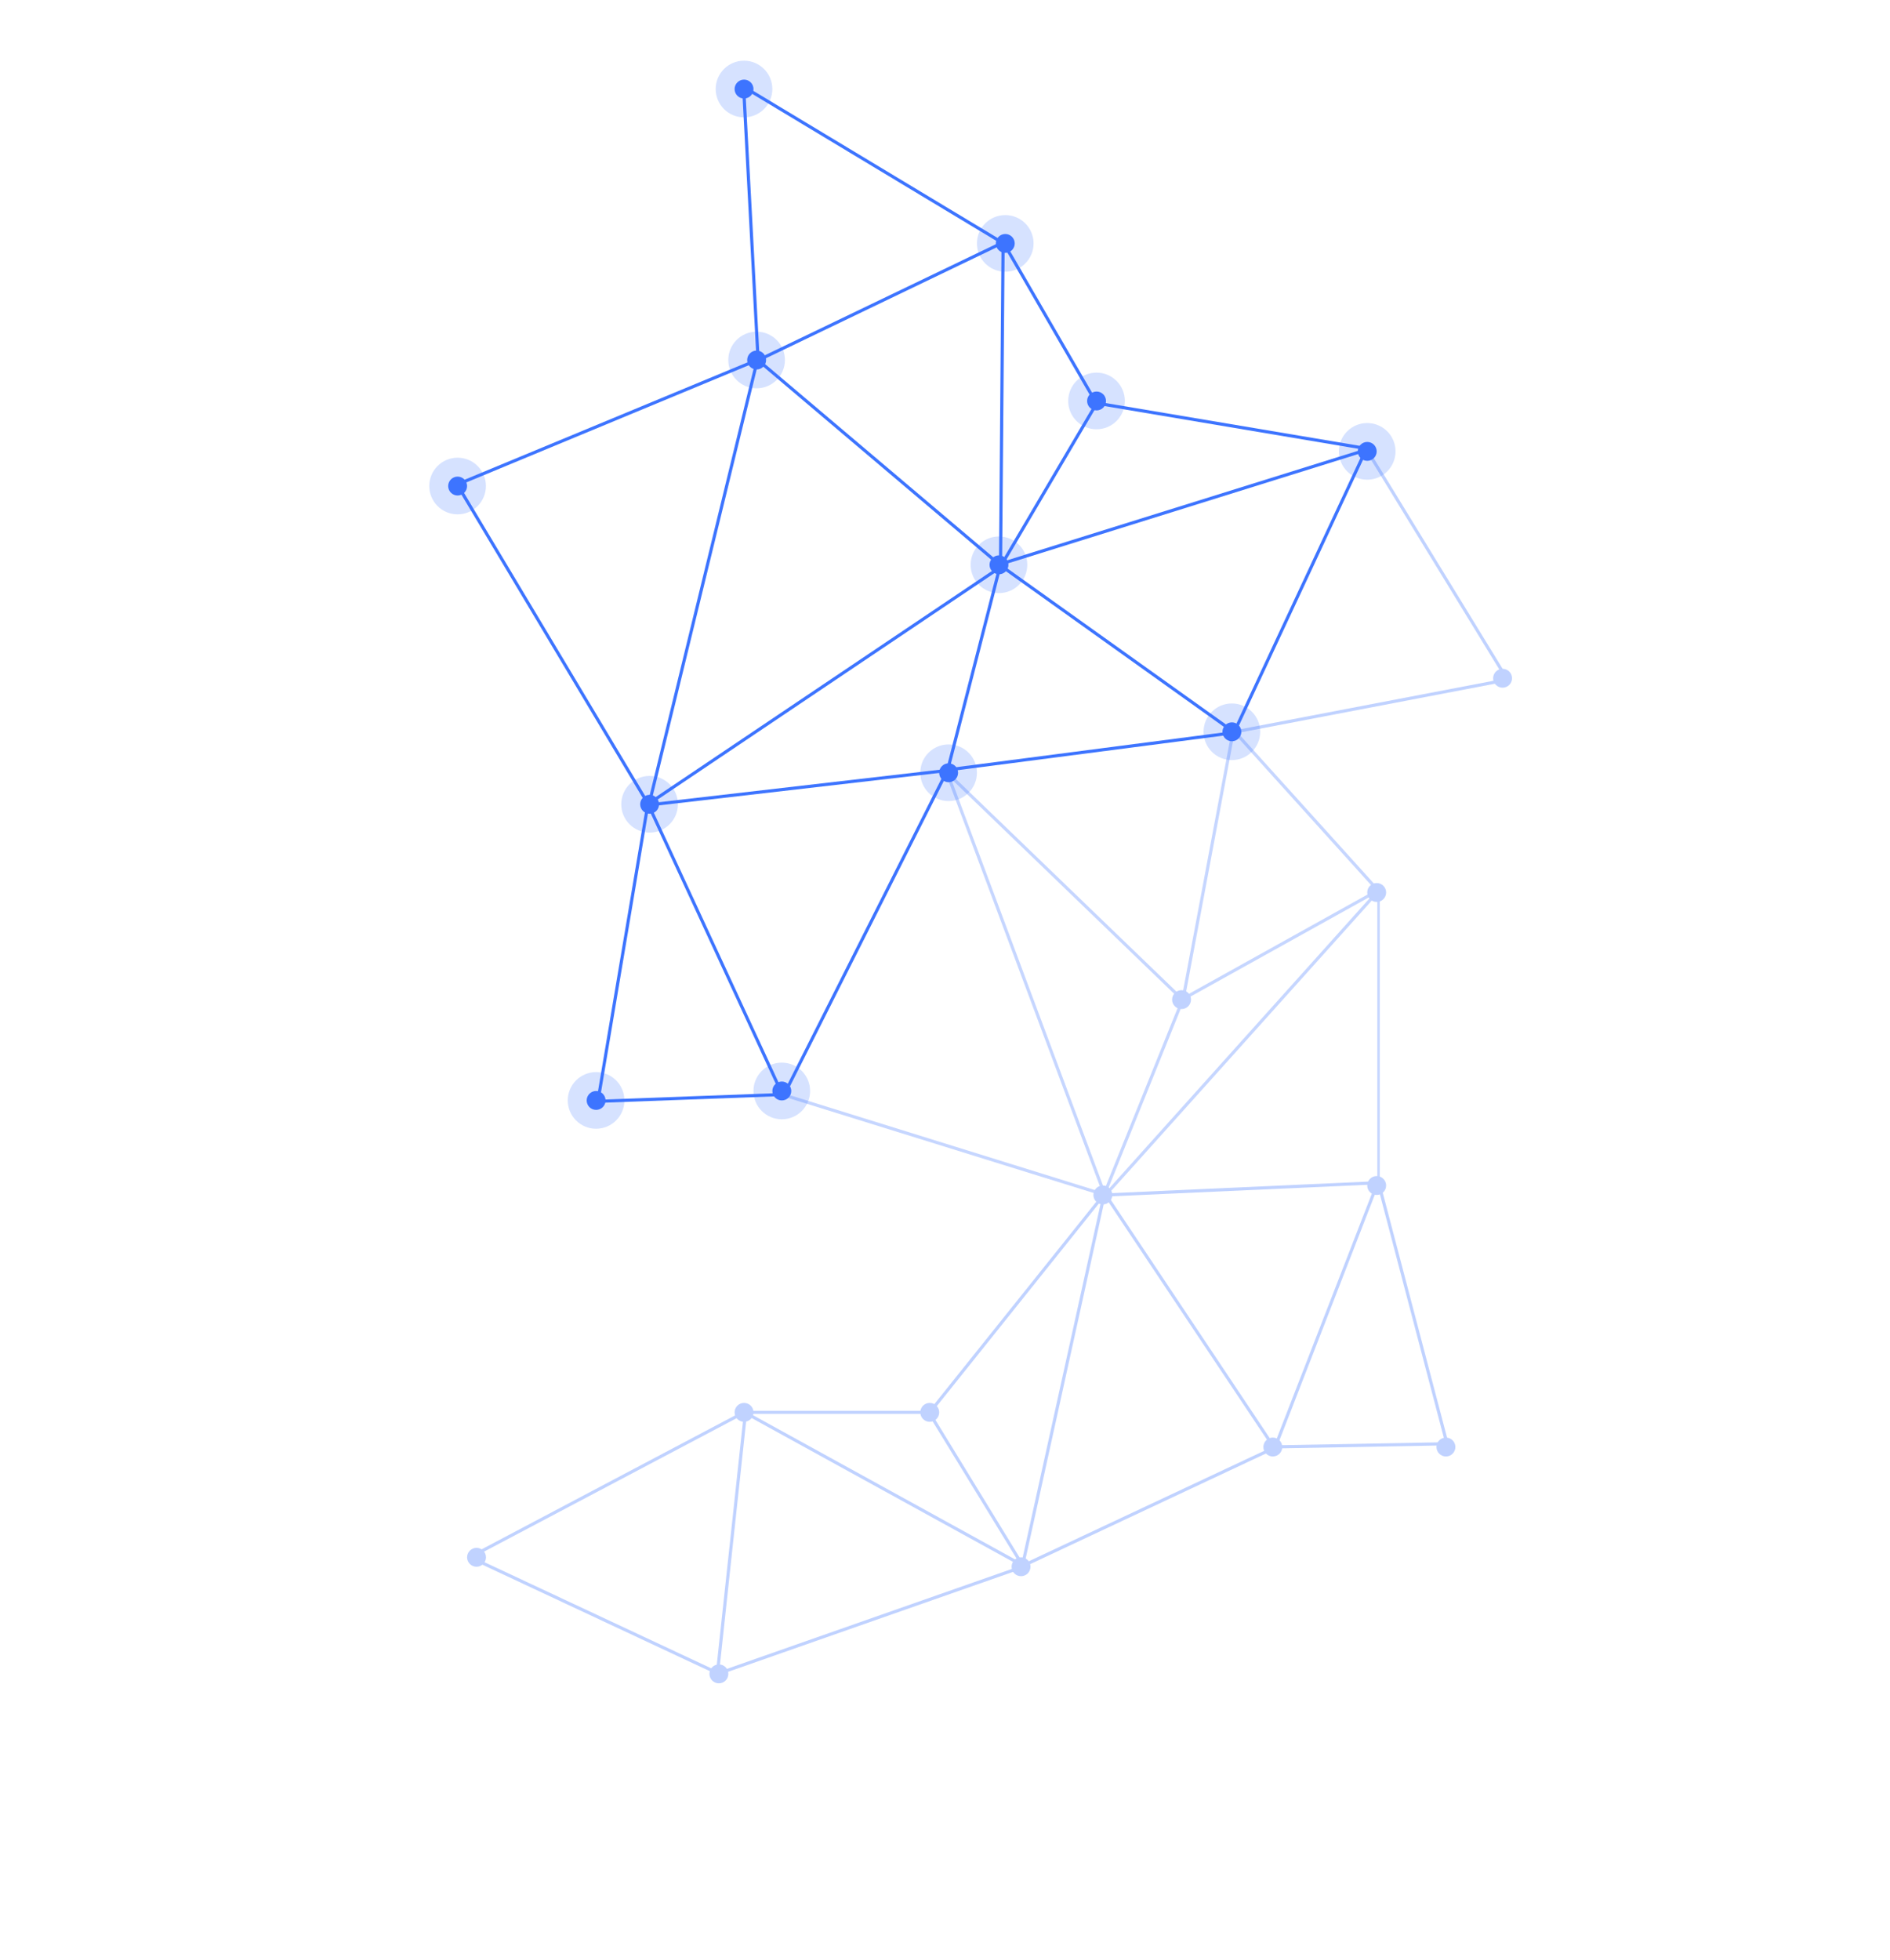 <svg width="600" height="622" viewBox="0 0 600 622" fill="none" xmlns="http://www.w3.org/2000/svg">
<line y1="-0.5" x2="115.441" y2="-0.5" transform="matrix(0.45 -0.893 0.893 0.45 249.152 348.041)" stroke="#3D74FF"/>
<line y1="-0.5" x2="107.758" y2="-0.5" transform="matrix(0.955 0.297 -0.297 0.955 248.187 347.853)" stroke="#C6D6FF"/>
<line y1="-0.5" x2="142.886" y2="-0.5" transform="matrix(-0.35 -0.937 0.937 -0.35 351.103 378.817)" stroke="#C6D6FF"/>
<line y1="-0.5" x2="102.243" y2="-0.5" transform="matrix(-0.42 -0.908 0.908 -0.419 249.113 347.756)" stroke="#3D74FF"/>
<line y1="-0.5" x2="96.597" y2="-0.5" transform="matrix(0.166 -0.986 0.986 0.166 190.199 350.21)" stroke="#3D74FF"/>
<line y1="-0.5" x2="59.019" y2="-0.5" transform="matrix(0.999 -0.037 0.037 0.999 190.199 350.039)" stroke="#3D74FF"/>
<line y1="-0.5" x2="130.16" y2="-0.5" transform="matrix(0.668 -0.744 0.745 0.668 351.103 379.816)" stroke="#C6D6FF"/>
<line y1="-0.5" x2="120.702" y2="-0.5" transform="matrix(-0.215 0.976 -0.977 -0.215 350.105 378.817)" stroke="#C0D2FF"/>
<line y1="-0.5" x2="89.379" y2="-0.5" transform="matrix(-0.906 0.425 -0.425 -0.905 405.058 458.725)" stroke="#C0D2FF"/>
<line y1="-0.5" x2="97.259" y2="-0.5" transform="matrix(0.555 0.832 -0.832 0.555 350.104 378.817)" stroke="#C0D2FF"/>
<line y1="-0.5" x2="88.007" y2="-0.5" transform="matrix(0.999 -0.045 0.045 0.999 350.104 379.816)" stroke="#C0D2FF"/>
<line y1="-0.5" x2="89.547" y2="-0.5" transform="matrix(-0.625 0.781 -0.781 -0.625 350.104 378.817)" stroke="#C0D2FF"/>
<line y1="-0.5" x2="58.945" y2="-0.5" transform="matrix(1 -2.37589e-08 -0.259 0.966 236.196 448.735)" stroke="#C0D2FF"/>
<line y1="-0.5" x2="98.312" y2="-0.5" transform="matrix(-0.884 0.467 -0.467 -0.884 236.196 447.737)" stroke="#C0D2FF"/>
<line y1="-0.5" x2="87.157" y2="-0.5" transform="matrix(-0.906 -0.424 0.424 -0.906 228.203 530.641)" stroke="#C0D2FF"/>
<line y1="-0.5" x2="84.392" y2="-0.5" transform="matrix(0.107 -0.994 0.994 0.107 228.203 531.64)" stroke="#C0D2FF"/>
<line y1="-0.5" x2="101.507" y2="-0.5" transform="matrix(0.876 0.482 -0.482 0.876 236.196 448.735)" stroke="#C0D2FF"/>
<line y1="-0.5" x2="102.684" y2="-0.5" transform="matrix(0.944 -0.331 0.331 0.944 228.203 531.64)" stroke="#C0D2FF"/>
<line y1="-0.5" x2="57.4" y2="-0.5" transform="matrix(-0.522 -0.853 0.853 -0.522 325.124 496.68)" stroke="#C0D2FF"/>
<line y1="-0.5" x2="71.994" y2="-0.5" transform="matrix(0.874 -0.486 0.486 0.874 375.085 317.888)" stroke="#C6D6FF"/>
<line y1="-0.5" x2="66.779" y2="-0.5" transform="matrix(-0.374 0.927 -0.928 -0.374 375.084 316.889)" stroke="#C6D6FF"/>
<line y1="-0.5" x2="104.114" y2="-0.5" transform="matrix(-0.72 -0.694 0.694 -0.72 376.08 317.241)" stroke="#C6D6FF"/>
<line y1="-0.5" x2="86.748" y2="-0.5" transform="matrix(0.184 -0.983 0.983 0.184 376.08 317.241)" stroke="#C6D6FF"/>
<line y1="-0.5" x2="92.689" y2="-0.5" transform="matrix(-0.992 0.129 -0.129 -0.991 392.069 231.988)" stroke="#3D74FF"/>
<line y1="-0.5" x2="68.618" y2="-0.5" transform="matrix(0.67 0.742 -0.743 0.67 391.071 231.988)" stroke="#C6D6FF"/>
<line y1="-0.5" x2="68.082" y2="-0.5" transform="matrix(-0.249 0.968 -0.968 -0.249 317.131 179.049)" stroke="#3D74FF"/>
<line y1="-0.5" x2="93.903" y2="-0.5" transform="matrix(1.89113e-08 -1 0.799 -0.602 438.032 375.821)" stroke="#C6D6FF"/>
<line y1="-0.5" x2="86.575" y2="-0.5" transform="matrix(0.254 0.967 -0.967 0.254 437 375.009)" stroke="#C0D2FF"/>
<line y1="-0.5" x2="90.897" y2="-0.5" transform="matrix(-0.362 0.932 -0.932 -0.362 437 375.009)" stroke="#C0D2FF"/>
<line y1="-0.5" x2="55.956" y2="-0.5" transform="matrix(-1 0.018 -0.018 -1 460.014 457.726)" stroke="#C0D2FF"/>
<line y1="-0.5" x2="95.542" y2="-0.5" transform="matrix(0.994 -0.115 0.115 0.993 206.221 255.96)" stroke="#3D74FF"/>
<line y1="-0.5" x2="96.812" y2="-0.5" transform="matrix(0.857 0.516 -0.516 0.857 236.196 28.225)" stroke="#3D74FF"/>
<line y1="-0.5" x2="99.209" y2="-0.5" transform="matrix(0.423 -0.906 0.906 0.423 392.069 232.987)" stroke="#3D74FF"/>
<line y1="-0.5" x2="90.859" y2="-0.5" transform="matrix(-0.814 -0.581 0.581 -0.814 392.069 231.988)" stroke="#3D74FF"/>
<line y1="-0.5" x2="122.432" y2="-0.5" transform="matrix(0.955 -0.298 0.298 0.955 317.097 179.706)" stroke="#3D74FF"/>
<line y1="-0.5" x2="86.872" y2="-0.5" transform="matrix(0.053 0.998 -0.999 0.053 235.554 27.387)" stroke="#3D74FF"/>
<line y1="-0.5" x2="136.039" y2="-0.5" transform="matrix(-0.83 0.558 -0.558 -0.83 318.129 179.049)" stroke="#3D74FF"/>
<path d="M144.823 153.908L241.217 113.924" stroke="#3D74FF"/>
<line y1="-0.5" x2="89.474" y2="-0.5" transform="matrix(0.982 -0.188 0.188 0.982 391.07 232.987)" stroke="#C0D2FF"/>
<line y1="-0.5" x2="101.627" y2="-0.5" transform="matrix(-0.763 -0.646 0.646 -0.763 318.752 179.784)" stroke="#3D74FF"/>
<line y1="-0.5" x2="118.736" y2="-0.5" transform="matrix(-0.513 -0.858 0.858 -0.513 206.22 254.961)" stroke="#3D74FF"/>
<line y1="-0.5" x2="145.645" y2="-0.5" transform="matrix(0.237 -0.972 0.972 0.237 206.726 254.626)" stroke="#3D74FF"/>
<line y1="-0.5" x2="102.269" y2="-0.5" transform="matrix(0.008 -1 1 0.008 318.129 179.049)" stroke="#3D74FF"/>
<line y1="-0.5" x2="58.678" y2="-0.5" transform="matrix(-0.501 -0.865 0.866 -0.501 348.392 127.556)" stroke="#3D74FF"/>
<line y1="-0.5" x2="60.248" y2="-0.5" transform="matrix(-0.508 0.862 -0.862 -0.507 348.105 127.11)" stroke="#3D74FF"/>
<line y1="-0.5" x2="86.45" y2="-0.5" transform="matrix(0.986 0.166 -0.166 0.986 348.415 128.504)" stroke="#3D74FF"/>
<line y1="-0.5" x2="86.49" y2="-0.5" transform="matrix(0.901 -0.433 0.433 0.901 240.193 115.124)" stroke="#3D74FF"/>
<line y1="-0.5" x2="86.496" y2="-0.5" transform="matrix(-0.522 -0.853 0.853 -0.522 479.208 215.844)" stroke="#C0D2FF"/>
<ellipse cx="8.991" cy="8.991" rx="8.991" ry="8.991" transform="matrix(1 -8.6399e-05 -8.64223e-05 1 231.202 105.268)" fill="#3D74FF" fill-opacity="0.21"/>
<circle cx="3" cy="3" r="3" transform="matrix(1 -8.6399e-05 -8.64223e-05 1 237.202 111.267)" fill="#3D74FF"/>
<ellipse cx="8.991" cy="8.991" rx="8.991" ry="8.991" transform="matrix(1 -8.6399e-05 -8.64223e-05 1 310.138 68.267)" fill="#3D74FF" fill-opacity="0.21"/>
<circle cx="3" cy="3" r="3" transform="matrix(1 -8.6399e-05 -8.64223e-05 1 316.138 74.266)" fill="#3D74FF"/>
<ellipse cx="8.991" cy="8.991" rx="8.991" ry="8.991" transform="matrix(1 -8.6399e-05 -8.64223e-05 1 339.114 118.267)" fill="#3D74FF" fill-opacity="0.21"/>
<circle cx="3" cy="3" r="3" transform="matrix(1 -8.6399e-05 -8.64223e-05 1 345.114 124.266)" fill="#3D74FF"/>
<ellipse cx="8.991" cy="8.991" rx="8.991" ry="8.991" transform="matrix(1 -8.6399e-05 -8.64223e-05 1 308.14 170.267)" fill="#3D74FF" fill-opacity="0.21"/>
<circle cx="3" cy="3" r="3" transform="matrix(1 -8.6399e-05 -8.64223e-05 1 314.14 176.266)" fill="#3D74FF"/>
<ellipse cx="8.991" cy="8.991" rx="8.991" ry="8.991" transform="matrix(1 -8.6399e-05 -8.64223e-05 1 425.044 134.268)" fill="#3D74FF" fill-opacity="0.21"/>
<circle cx="3" cy="3" r="3" transform="matrix(1 -8.6399e-05 -8.64223e-05 1 431.044 140.267)" fill="#3D74FF"/>
<ellipse cx="8.991" cy="8.991" rx="8.991" ry="8.991" transform="matrix(1 -8.6399e-05 -8.64223e-05 1 382.079 223.268)" fill="#3D74FF" fill-opacity="0.21"/>
<circle cx="3" cy="3" r="3" transform="matrix(1 -8.6399e-05 -8.64223e-05 1 388.079 229.267)" fill="#3D74FF"/>
<ellipse cx="8.991" cy="8.991" rx="8.991" ry="8.991" transform="matrix(1 -8.6399e-05 -8.64223e-05 1 292.152 236.268)" fill="#3D74FF" fill-opacity="0.21"/>
<circle cx="3" cy="3" r="3" transform="matrix(1 -8.6399e-05 -8.64223e-05 1 298.152 242.267)" fill="#3D74FF"/>
<ellipse cx="8.991" cy="8.991" rx="8.991" ry="8.991" transform="matrix(1 -8.6399e-05 -8.64223e-05 1 239.195 337.268)" fill="#3D74FF" fill-opacity="0.21"/>
<circle cx="3" cy="3" r="3" transform="matrix(1 -8.6399e-05 -8.64223e-05 1 245.195 343.267)" fill="#3D74FF"/>
<circle cx="3" cy="3" r="3" transform="matrix(1 -8.6399e-05 -8.64223e-05 1 372.095 314.267)" fill="#C0D2FF"/>
<circle cx="3" cy="3" r="3" transform="matrix(1 -8.6399e-05 -8.64223e-05 1 434.045 280.267)" fill="#C0D2FF"/>
<circle cx="3" cy="3" r="3" transform="matrix(1 -8.6399e-05 -8.64223e-05 1 347.115 376.267)" fill="#C0D2FF"/>
<circle cx="3" cy="3" r="3" transform="matrix(1 -8.6399e-05 -8.64223e-05 1 434.045 373.267)" fill="#C0D2FF"/>
<circle cx="3" cy="3" r="3" transform="matrix(1 -8.6399e-05 -8.64223e-05 1 401.07 456.267)" fill="#C0D2FF"/>
<circle cx="3" cy="3" r="3" transform="matrix(1 -8.6399e-05 -8.64223e-05 1 456.026 456.267)" fill="#C0D2FF"/>
<circle cx="3" cy="3" r="3" transform="matrix(1 -8.6399e-05 -8.64223e-05 1 292.159 445.267)" fill="#C0D2FF"/>
<circle cx="3" cy="3" r="3" transform="matrix(1 -8.6399e-05 -8.64223e-05 1 233.208 445.267)" fill="#C0D2FF"/>
<circle cx="3" cy="3" r="3" transform="matrix(1 -8.6399e-05 -8.64223e-05 1 321.14 494.267)" fill="#C0D2FF"/>
<circle cx="3" cy="3" r="3" transform="matrix(1 -8.6399e-05 -8.64223e-05 1 225.219 528.267)" fill="#C0D2FF"/>
<circle cx="3" cy="3" r="3" transform="matrix(1 -8.6399e-05 -8.64223e-05 1 148.282 491.267)" fill="#C0D2FF"/>
<ellipse cx="8.991" cy="8.991" rx="8.991" ry="8.991" transform="matrix(1 -8.6399e-05 -8.64223e-05 1 180.245 340.268)" fill="#3D74FF" fill-opacity="0.21"/>
<circle cx="3" cy="3" r="3" transform="matrix(1 -8.6399e-05 -8.64223e-05 1 186.245 346.267)" fill="#3D74FF"/>
<ellipse cx="8.991" cy="8.991" rx="8.991" ry="8.991" transform="matrix(1 -8.6399e-05 -8.64223e-05 1 197.229 246.268)" fill="#3D74FF" fill-opacity="0.21"/>
<circle cx="3" cy="3" r="3" transform="matrix(1 -8.6399e-05 -8.64223e-05 1 203.229 252.267)" fill="#3D74FF"/>
<circle cx="3" cy="3" r="3" transform="matrix(1 -8.6399e-05 -8.64223e-05 1 474.009 212.267)" fill="#C0D2FF"/>
<ellipse cx="8.991" cy="8.991" rx="8.991" ry="8.991" transform="matrix(1 -8.6399e-05 -8.64223e-05 1 136.278 145.268)" fill="#3D74FF" fill-opacity="0.21"/>
<circle cx="3" cy="3" r="3" transform="matrix(1 -8.6399e-05 -8.64223e-05 1 142.278 151.267)" fill="#3D74FF"/>
<ellipse cx="8.991" cy="8.991" rx="8.991" ry="8.991" transform="matrix(1 -8.6399e-05 -8.64223e-05 1 227.205 19.267)" fill="#3D74FF" fill-opacity="0.21"/>
<circle cx="3" cy="3" r="3" transform="matrix(1 -8.6399e-05 -8.64223e-05 1 233.205 25.266)" fill="#3D74FF"/>
</svg>
